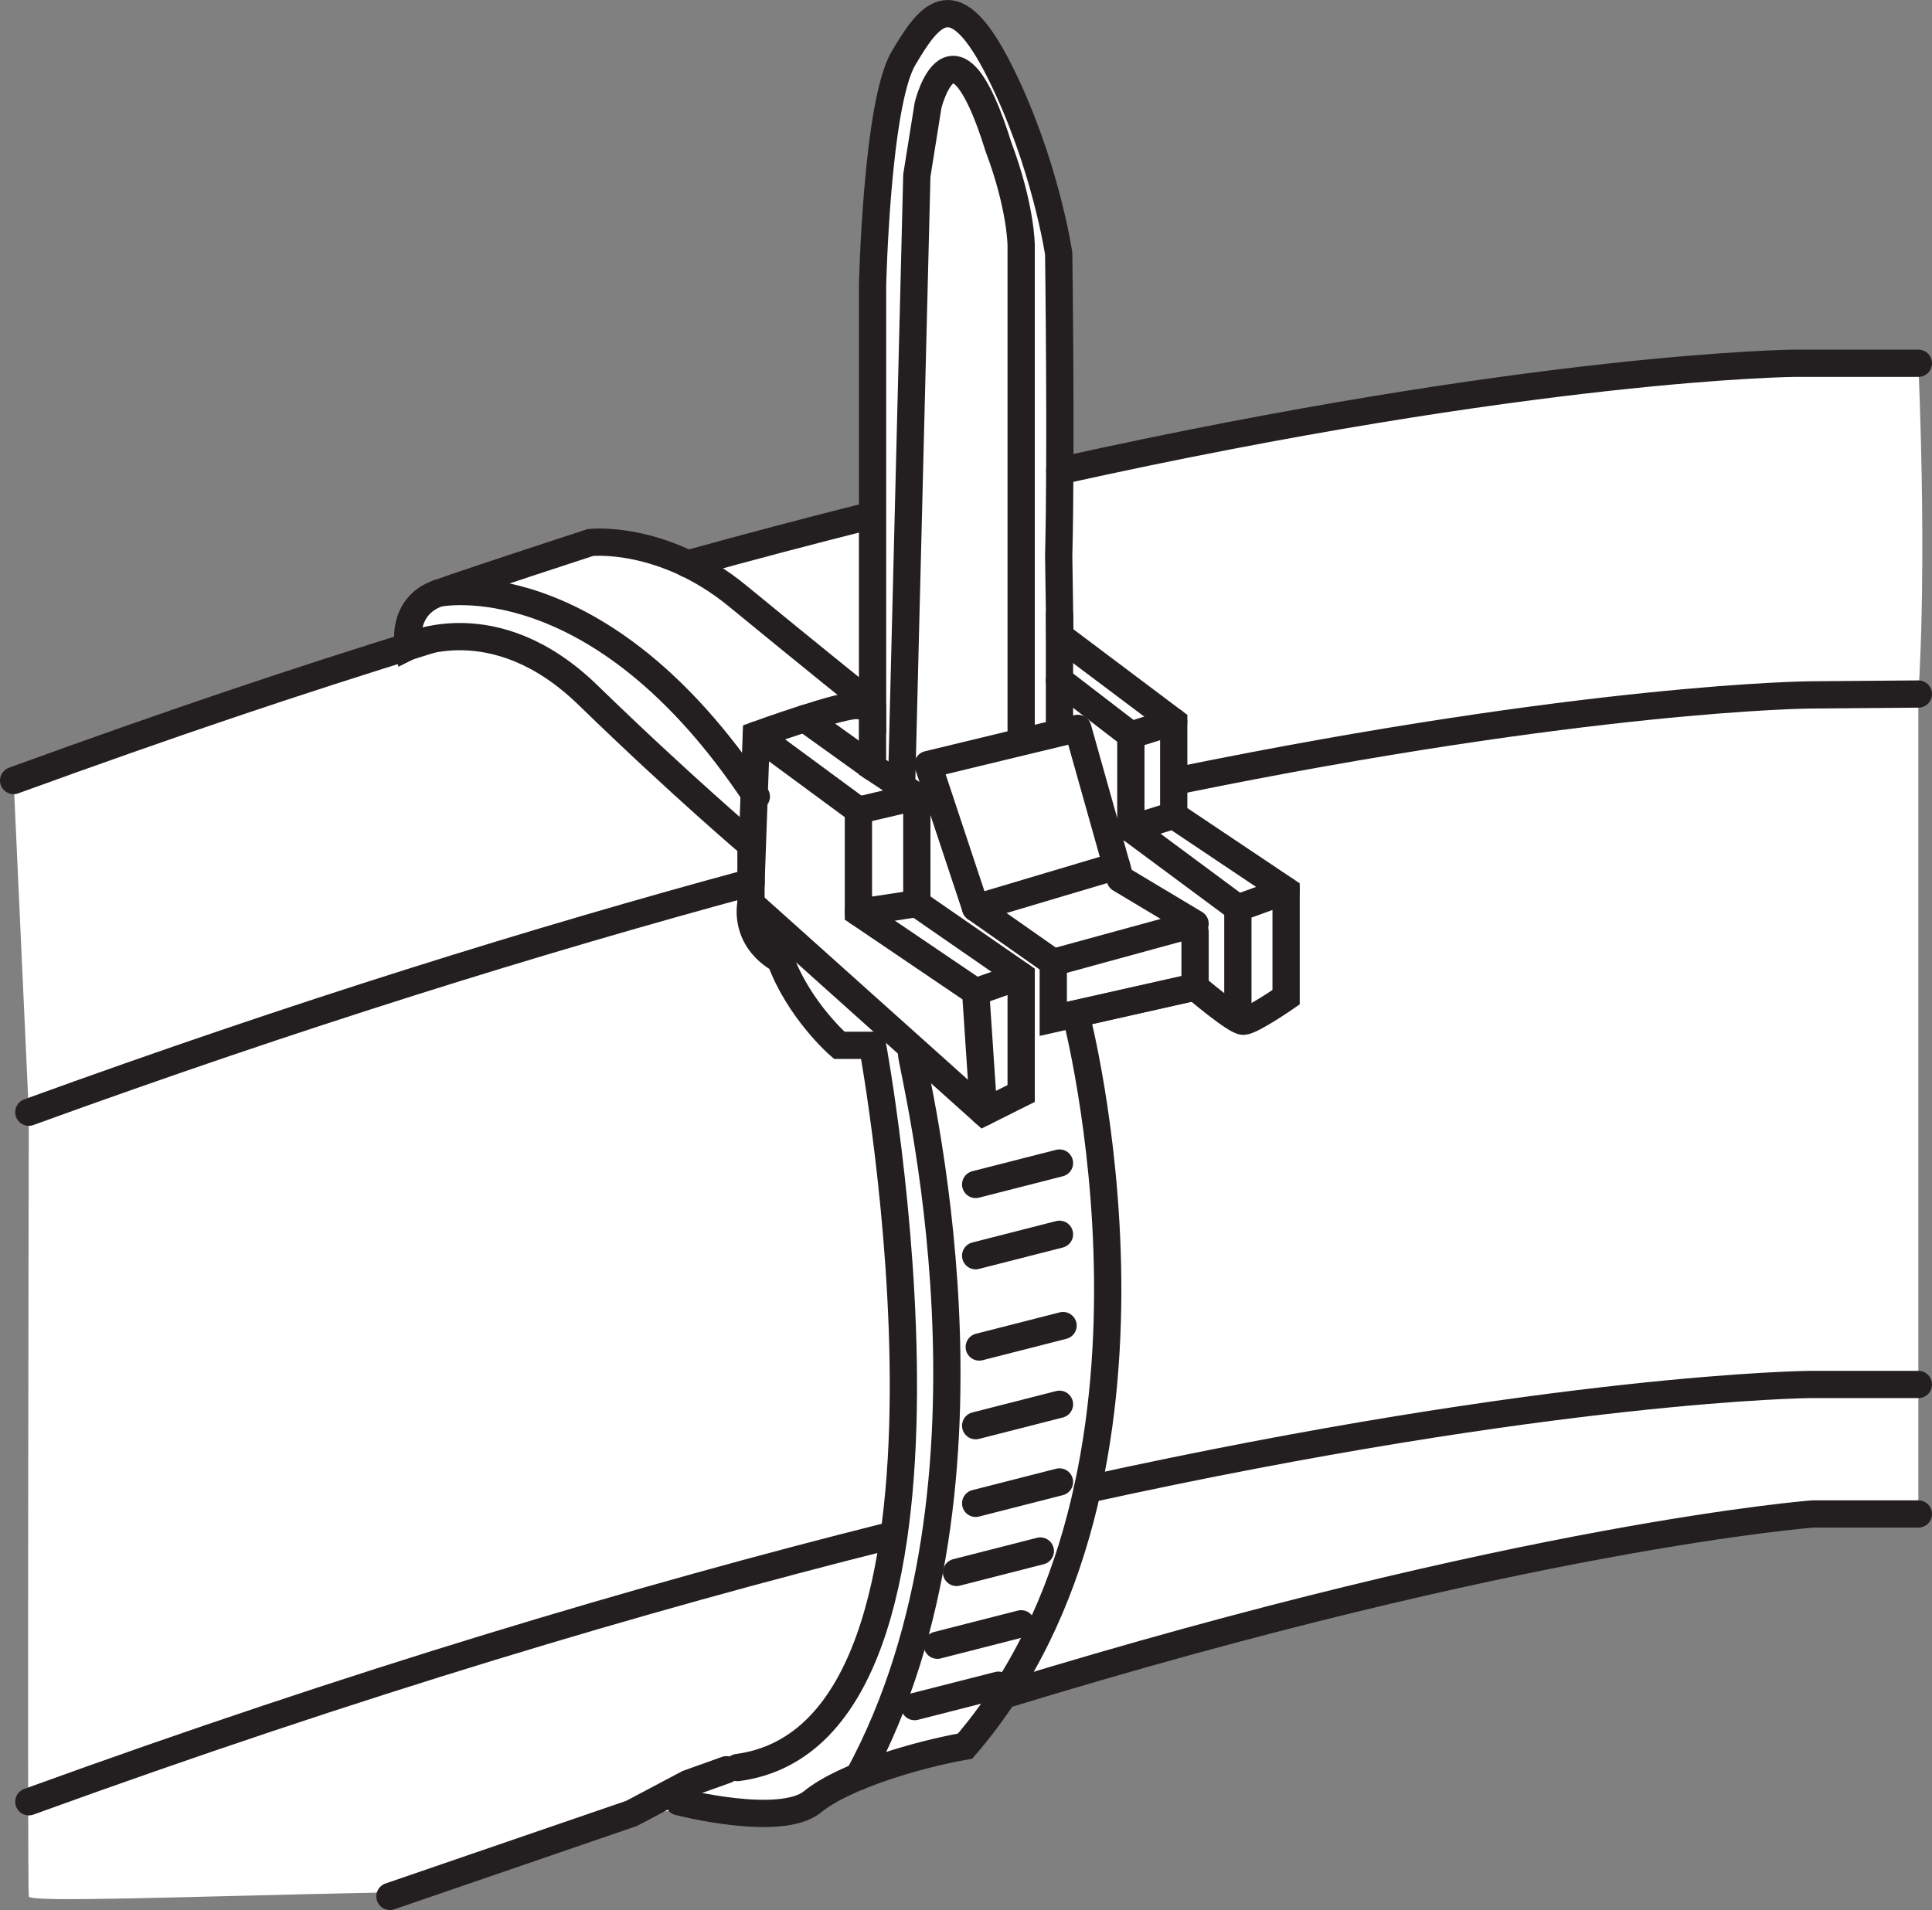 <?xml version="1.0" encoding="iso-8859-1"?>
<!-- Generator: Adobe Illustrator 28.1.0, SVG Export Plug-In . SVG Version: 6.00 Build 0)  -->
<svg version="1.1" id="image" xmlns="http://www.w3.org/2000/svg" xmlns:xlink="http://www.w3.org/1999/xlink" x="0px" y="0px"
	 width="56.683px" height="56.049px" viewBox="0 0 56.683 56.049" enable-background="new 0 0 56.683 56.049"
	 xml:space="preserve">
<rect x="0" y="0" width="56.683" height="56.049" fill="#808080" stroke="none"/>
<path fill="#FFFFFF" d="M0.4,22.904l11.579-3.93c0,0-0.13-1.241,1.731-1.861c1.862-0.62,3.808-1.272,3.808-1.272
	s1.51,0.014,2.654,0.707c1.512-0.414,5.352-1.335,5.352-1.335s-0.512-10.993,0.724-12.852s1.376-2.748,2.612-1.087
	s1.94,4.808,2.231,6.803c0.291,1.995,0.097,5.742,0.097,5.742s20.039-3.538,25.094-3.158
	c0.263,6.37,0,9.707,0,9.707v24.06c0,0-5.89,0.303-13.107,1.716c-8.732,1.709-19.454,4.751-24.647,7.072
	c-2.492,1.192-5.093,1.909-7.509,2.323c-5.521,0.112-10.141,0.297-10.174,0.112c-0.047-0.266,0-23.012,0-23.012
	L0.4,22.904z"/>
<path fill="none" stroke="#231F20" stroke-width="0.8" stroke-linecap="round" stroke-miterlimit="10" d="M12.603,18.779
	C8.582,20.021,4.973,21.242,0.4,22.904"/>
<path fill="none" stroke="#231F20" stroke-width="0.8" stroke-linecap="round" stroke-miterlimit="10" d="M25.525,15.134
	c-1.709,0.429-3.494,0.899-5.352,1.414"/>
<path fill="none" stroke="#231F20" stroke-width="0.8" stroke-linecap="round" stroke-miterlimit="10" d="M31.092,13.818
	c13.973-3.095,21.561-3.158,21.561-3.158h3.63"/>
<path fill="none" stroke="#231F20" stroke-width="0.8" stroke-linecap="round" stroke-miterlimit="10" d="M22.033,25.893
	c-6.219,1.682-13.303,3.877-21.187,6.744"/>
<polygon fill="#FFFFFF" points="25.185,50.528 29.855,49.072 28.311,51.24 25.291,51.933 "/>
<path fill="none" stroke="#231F20" stroke-width="0.8" stroke-linecap="round" stroke-miterlimit="10" d="M34.572,22.904
	c12.034-2.458,18.527-2.512,18.527-2.512l3.184-0.026"/>
<path fill="#FFFFFF" d="M18.529,53.214l2.72-1.08c0,0,2.08-0.568,2.789-1.494s1.56-2.798,1.56-2.798h1.236
	c0,0-0.998,3.692-1.543,4.09c-0.545,0.397-1.454,0.939-1.454,0.939L18.529,53.214z"/>
<path fill="none" stroke="#231F20" stroke-width="0.8" stroke-linecap="round" stroke-miterlimit="10" d="M26.042,45.084
	c-7.126,1.786-15.563,4.286-25.196,7.788"/>
<path fill="none" stroke="#231F20" stroke-width="0.8" stroke-linecap="round" stroke-miterlimit="10" d="M31.901,43.705
	c13.741-3.016,21.198-3.078,21.198-3.078h3.184"/>
<path fill="none" stroke="#231F20" stroke-width="0.8" stroke-linecap="round" stroke-miterlimit="10" d="M21.314,51.933
	c-0.372,0.132-0.748,0.267-1.126,0.403l-1.659,0.878l-7.089,2.435"/>
<path fill="none" stroke="#231F20" stroke-width="0.8" stroke-linecap="round" stroke-miterlimit="10" d="M29.435,49.746
	c15.284-4.684,23.753-5.319,23.753-5.319h3.095"/>
<path fill="none" stroke="#231F20" stroke-width="0.8" stroke-linecap="round" stroke-miterlimit="10" d="M21.64,51.868
	c7.692-1.02,3.959-21.193,3.959-21.193h-0.976c0,0-1.177-1.02-1.727-2.512c-1.099-0.628-0.863-1.648-0.863-1.648
	v-1.727c0,0-2.041-1.727-4.788-4.396s-5.265-1.418-5.265-1.418s-0.229-1.172,0.87-1.564s4.474-1.491,4.474-1.491
	s2.119-0.235,4.317,1.57c2.198,1.805,3.959,3.218,3.959,3.218V8.384c0,0,0.119-5.337,0.906-6.672
	c0.787-1.334,1.493-2.276,2.828,0.393s1.727,5.337,1.727,5.337s0.079,5.808,0,8.87
	c0.035,2.355,0.035,2.355,0.035,2.355l3.34,2.512v2.747l3.297,2.209l0,0v3.128c0,0-1.02,0.706-1.256,0.706
	s-1.413-1.006-1.413-1.006l-3.504,0.788c0,0,3.583,13.561-3.246,21.489c-1.339,0.235-3.532,0.863-4.474,1.632
	c-0.942,0.77-3.925,0-3.925,0"/>
<path fill="none" stroke="#231F20" stroke-width="0.8" stroke-linecap="round" stroke-miterlimit="10" d="M12.849,17.41
	c0,0,4.71-1.02,9.341,5.965"/>
<path fill="none" stroke="#231F20" stroke-width="0.8" stroke-linecap="round" stroke-miterlimit="10" d="M26.742,30.911
	c0,0.393,3.166,12.542-1.557,21.224"/>
<polyline fill="none" stroke="#231F20" stroke-width="0.8" stroke-linecap="round" stroke-miterlimit="10" points="25.598,20.707 
	25.598,22.512 26.899,23.375 26.899,26.515 29.96,28.634 29.96,32.088 28.861,32.637 22.032,26.515 "/>
<path fill="none" stroke="#231F20" stroke-width="0.8" stroke-linecap="round" stroke-miterlimit="10" d="M25.185,20.707
	c-0.406-0.079-2.996,0.863-2.996,0.863l-0.157,4.396"/>
<polyline fill="none" stroke="#231F20" stroke-width="0.8" stroke-linecap="round" stroke-miterlimit="10" points="22.189,21.57 
	25.185,23.777 25.185,26.774 28.625,29.105 28.861,32.637 "/>
<line fill="none" stroke="#231F20" stroke-width="0.8" stroke-linecap="round" stroke-miterlimit="10" x1="28.625" y1="29.105" x2="29.96" y2="28.634"/>
<line fill="none" stroke="#231F20" stroke-width="0.8" stroke-linecap="round" stroke-miterlimit="10" x1="25.185" y1="26.774" x2="26.899" y2="26.515"/>
<line fill="none" stroke="#231F20" stroke-width="0.8" stroke-linecap="round" stroke-miterlimit="10" x1="25.185" y1="23.777" x2="26.899" y2="23.375"/>
<polygon fill="none" stroke="#231F20" stroke-width="0.8" stroke-linecap="round" stroke-linejoin="round" stroke-miterlimit="10" points="
	27.228,22.435 28.625,26.645 30.902,28.242 35.062,27.104 32.864,25.788 31.622,21.374 "/>
<line fill="none" stroke="#231F20" stroke-width="0.8" stroke-linecap="round" stroke-miterlimit="10" x1="28.625" y1="26.645" x2="32.759" y2="25.414"/>
<line fill="none" stroke="#231F20" stroke-width="0.8" stroke-linecap="round" stroke-miterlimit="10" x1="31.084" y1="18.037" x2="31.084" y2="21.178"/>
<polyline fill="none" stroke="#231F20" stroke-width="0.8" stroke-linecap="round" stroke-miterlimit="10" points="37.73,26.134 
	36.318,26.645 36.318,29.898 "/>
<polyline fill="none" stroke="#231F20" stroke-width="0.8" stroke-linecap="round" stroke-miterlimit="10" points="31.084,19.96 
	33.178,21.57 33.178,24.317 36.318,26.645 "/>
<line fill="none" stroke="#231F20" stroke-width="0.8" stroke-linecap="round" stroke-miterlimit="10" x1="34.434" y1="23.925" x2="33.178" y2="24.317"/>
<line fill="none" stroke="#231F20" stroke-width="0.8" stroke-linecap="round" stroke-miterlimit="10" x1="34.434" y1="21.178" x2="33.178" y2="21.57"/>
<line fill="none" stroke="#231F20" stroke-width="0.8" stroke-linecap="round" stroke-miterlimit="10" x1="28.625" y1="34.757" x2="31.084" y2="34.129"/>
<line fill="none" stroke="#231F20" stroke-width="0.8" stroke-linecap="round" stroke-miterlimit="10" x1="28.625" y1="36.848" x2="31.084" y2="36.22"/>
<line fill="none" stroke="#231F20" stroke-width="0.8" stroke-linecap="round" stroke-miterlimit="10" x1="28.73" y1="39.527" x2="31.189" y2="38.899"/>
<line fill="none" stroke="#231F20" stroke-width="0.8" stroke-linecap="round" stroke-miterlimit="10" x1="28.625" y1="41.836" x2="31.084" y2="41.208"/>
<line fill="none" stroke="#231F20" stroke-width="0.8" stroke-linecap="round" stroke-miterlimit="10" x1="28.625" y1="44.115" x2="31.084" y2="43.487"/>
<line fill="none" stroke="#231F20" stroke-width="0.8" stroke-linecap="round" stroke-miterlimit="10" x1="28.063" y1="46.142" x2="30.522" y2="45.514"/>
<line fill="none" stroke="#231F20" stroke-width="0.8" stroke-linecap="round" stroke-miterlimit="10" x1="27.501" y1="48.278" x2="29.96" y2="47.65"/>
<line fill="none" stroke="#231F20" stroke-width="0.8" stroke-linecap="round" stroke-miterlimit="10" x1="26.834" y1="50.079" x2="29.293" y2="49.452"/>
<polyline fill="none" stroke="#231F20" stroke-width="0.8" stroke-linecap="round" stroke-miterlimit="10" points="30.902,28.242 
	30.902,29.898 35.062,28.962 35.062,27.339 "/>
<line fill="none" stroke="#231F20" stroke-width="0.8" stroke-linecap="round" stroke-miterlimit="10" x1="25.598" y1="22.512" x2="23.609" y2="21.086"/>
<path fill="none" stroke="#231F20" stroke-width="0.8" stroke-linecap="round" stroke-miterlimit="10" d="M26.455,22.904
	l0.444-17.753l0.33-2.066c0,0,0.742-3.032,2.064,1.223c0.667,1.773,0.667,2.898,0.667,2.898v14.364"/>
</svg>
